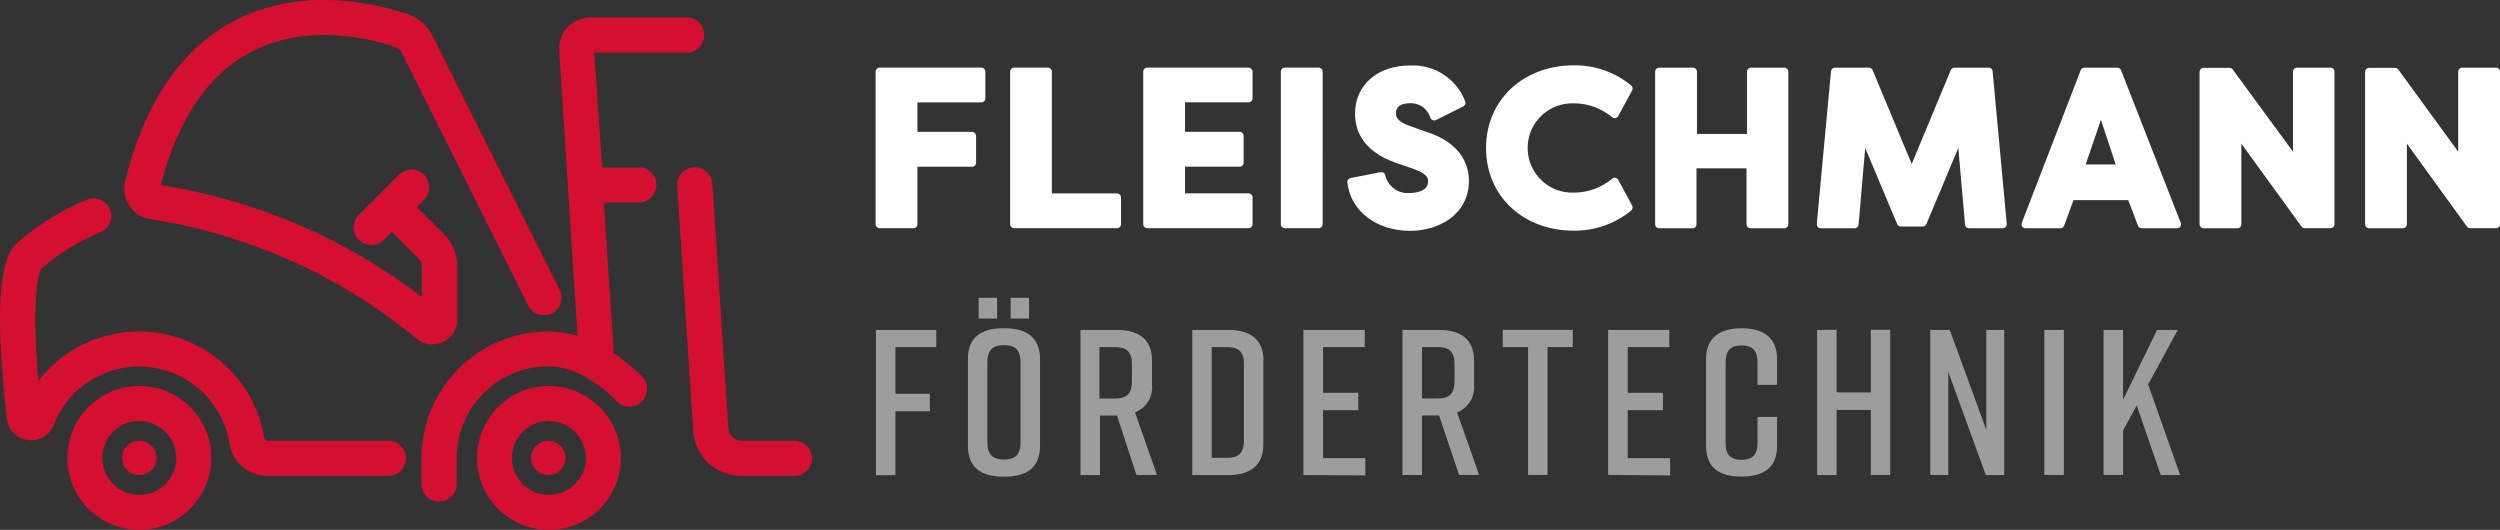 <svg xmlns="http://www.w3.org/2000/svg" id="Ebene_2" viewBox="0 0 312.78 66.29"><rect x="0" y="0" width="312.78" height="66.29" fill="#333333" stroke="none"/><defs><style>.cls-1{fill:#fff;}.cls-2{fill:#9d9d9c;}.cls-3{fill:#d50f31;}</style></defs><g id="Ebene_1-2"><path class="cls-3" d="M54.12,43.1c-.73,0-1.44-.26-2-.73-9.54-7.88-21.02-13.04-33.24-14.94-1.09-.15-2.06-.76-2.68-1.67-.61-.9-.81-2.01-.55-3.07,2.37-9.66,6.84-16.34,13.28-19.88C37.57-1.93,47.16.48,50.93,1.74c1.4.47,2.57,1.48,3.23,2.81l15.86,31.71c.26.52.3,1.13.12,1.68-.18.56-.58,1.01-1.11,1.27-1.09.54-2.41.09-2.95-1h0l-15.86-31.71c-.14-.29-.4-.5-.7-.6-3.17-1.08-11.3-3.15-18.42.75-5.2,2.85-8.89,8.41-11,16.51,11.9,1.85,23.13,6.67,32.68,14v-3.87c0-.32-.13-.63-.35-.86l-3.42-3.42-1,1c-.87.84-2.24.84-3.11,0-.42-.41-.65-.97-.65-1.55s.23-1.15.65-1.56l5.12-5.13c.91-.81,2.31-.73,3.12.18.74.84.74,2.1,0,2.94l-1,1,3.42,3.42c1.06,1.06,1.66,2.5,1.65,4v6.76c-.04,1.66-1.4,3-3.06,3l-.03.03h0ZM26.43,57.29c0,4.97-4.03,9-9,9s-9-4.03-9-9,4.03-9,9-9,9,4.03,9,9h0ZM17.43,52.66c-2.56,0-4.63,2.07-4.63,4.63s2.07,4.63,4.63,4.63,4.63-2.07,4.63-4.63c-.02-2.56-2.1-4.62-4.66-4.6h0l.04-.03ZM17.43,55.14c-1.19,0-2.15.96-2.15,2.15s.96,2.15,2.15,2.15,2.15-.96,2.15-2.15h0c0-1.19-.96-2.15-2.15-2.15h-.04.04ZM48.63,55.14h-15.23c-.19-.02-.34-.18-.34-.37-1.43-8.66-9.61-14.52-18.27-13.08-3.97.66-7.54,2.79-9.99,5.97-.9-10.31,0-13.74.44-14.13,2.22-1.88,4.71-3.4,7.4-4.51,1.11-.52,1.58-1.83,1.06-2.94-.47-1.01-1.63-1.51-2.69-1.16-3.2,1.31-6.17,3.13-8.79,5.4-1.05,1-3.52,3.31-1.36,22.06.14,1.4,1.24,2.5,2.63,2.67,1.39.2,2.73-.59,3.23-1.9,2.31-5.9,8.96-8.81,14.86-6.5,3.77,1.48,6.48,4.83,7.14,8.83.35,2.33,2.34,4.05,4.69,4.06h15.19c1.22,0,2.2-.98,2.2-2.2s-.98-2.2-2.2-2.2h.03ZM80.14,20.97h-4.8l-1-14.38h11.41c1.22.08,2.27-.84,2.35-2.06s-.84-2.27-2.06-2.35h-12.17c-2.15,0-3.9,1.74-3.91,3.89v.28l2.3,35.67c-1.18-.36-2.41-.54-3.64-.55-8.75,0-15.85,7.07-15.89,15.82v3.4c.08,1.22,1.14,2.14,2.35,2.06,1.1-.07,1.98-.95,2.06-2.06v-3.4c0-6.33,5.13-11.45,11.46-11.46,2.8,0,5.72,1.51,8.69,4.48.91.81,2.31.73,3.12-.18.74-.84.74-2.1,0-2.94-1.11-1.11-2.32-2.12-3.62-3l-1.24-18.86h4.51c1.22-.08,2.14-1.14,2.06-2.35-.07-1.1-.95-1.98-2.06-2.06l.06.05h.02ZM99.43,55.14h-6.68c-.86,0-1.57-.67-1.62-1.53l-2-30.57c-.05-1.21-1.08-2.16-2.29-2.11-1.21.05-2.16,1.08-2.11,2.29v.1l2,30.57c.19,3.18,2.82,5.66,6,5.65h6.66c1.22,0,2.2-.98,2.2-2.2s-.98-2.2-2.2-2.2h.04ZM68.68,55.14c-1.19-.04-2.18.88-2.23,2.07-.04,1.19.88,2.18,2.07,2.23,1.19.04,2.18-.88,2.23-2.07v-.08c0-1.17-.94-2.12-2.11-2.15h.04ZM77.68,57.29c0,4.97-4.03,9-9,9s-9-4.03-9-9,4.03-9,9-9c4.96.03,8.97,4.04,9,9h0ZM68.68,52.66c-2.56,0-4.63,2.07-4.63,4.63s2.07,4.63,4.63,4.63,4.63-2.07,4.63-4.63c-.02-2.56-2.11-4.62-4.67-4.6l.04-.03Z"></path><path class="cls-1" d="M123.28,8.96v3.35c0,.28-.22.5-.5.5h-8v3.69h6.84c.27,0,.49.23.5.5v3.36c0,.28-.22.5-.5.5h-6.84v7.19c0,.28-.22.5-.5.5h-4.23c-.28,0-.5-.22-.5-.5V8.96c0-.28.22-.5.5-.5h12.7c.28-.02.51.19.53.47v.03h0ZM139.75,24.2h-8.15v-15.24c0-.28-.22-.5-.5-.5h-4.22c-.28,0-.5.22-.5.5v19.09c0,.28.22.5.5.5h12.87c.28,0,.5-.22.5-.5v-3.36c0-.27-.23-.49-.5-.49h0ZM156.25,8.46h-12.72c-.28,0-.5.22-.5.5v19.09c0,.28.22.5.5.5h12.68c.28,0,.5-.22.5-.5v-3.36c0-.28-.22-.5-.5-.5h-7.95v-3.34h6.83c.28,0,.5-.22.5-.5v-3.36c0-.28-.22-.5-.5-.5h-6.83v-3.69h7.95c.28,0,.5-.22.5-.5v-3.35c0-.27-.23-.49-.5-.49h.04ZM165.04,8.46h-4.29c-.28,0-.5.22-.5.5v19.09c0,.28.22.5.5.5h4.23c.28,0,.5-.22.5-.5V8.96c0-.27-.21-.49-.48-.5h.04ZM178.36,16.46l-2-.71c-1.71-.59-1.71-1.3-1.71-1.57,0-.85.61-1.27,1.82-1.27s2.16.74,2.49,1.84c.05.13.15.23.28.28s.27.05.4,0l3.44-1.72c.23-.12.33-.4.23-.64-1.08-2.81-3.83-4.61-6.84-4.48-4.15,0-6.94,2.43-6.94,6.06,0,2,.9,4.68,5.2,6.15l2.07.71c1.87.65,1.87,1.27,1.87,1.57,0,1.32-1.65,1.47-2.36,1.47-1.42.1-2.7-.86-3-2.26-.07-.25-.32-.4-.57-.35l-3.77.73c-.25.05-.43.29-.4.55.39,3.57,3.62,6.06,7.86,6.06,3.54,0,7.35-2,7.35-6.29-.03-2.06-1.03-4.76-5.46-6.14h.04,0ZM196.95,12.93c1.74,0,3.43.63,4.76,1.75.12.09.27.13.41.1.14-.04.27-.13.34-.26l1.74-3.21c.12-.22.06-.49-.14-.64-2.01-1.64-4.54-2.53-7.14-2.5-6.36,0-11,4.35-11,10.35s4.62,10.34,11,10.34c2.6.03,5.13-.86,7.14-2.5.2-.15.26-.42.14-.64l-1.74-3.22c-.07-.13-.2-.22-.34-.25-.14-.03-.29,0-.41.1-1.33,1.12-3.02,1.74-4.76,1.75-3.08.13-5.69-2.26-5.82-5.35-.13-3.08,2.26-5.69,5.35-5.82h.47ZM223.3,8.47h-4.23c-.28,0-.5.22-.5.5v7.79h-6.26v-7.79c0-.28-.22-.5-.5-.5h-4.23c-.28,0-.5.22-.5.5v19.09c0,.28.22.5.5.5h4.17c.28,0,.5-.22.5-.5v-7h6.26v7c0,.28.22.5.5.5h4.23c.28,0,.5-.22.5-.5V8.96c0-.27-.21-.49-.48-.5h.04ZM248.78,8.47h-4.26c-.2,0-.38.12-.46.31l-4.88,11.73-4.89-11.73c-.08-.19-.26-.31-.46-.31h-4.25c-.26,0-.48.19-.5.45l-1.78,19.1c0,.14.04.28.13.38.1.1.23.16.37.16h4.23c.26,0,.47-.19.5-.45l.83-9.6,4,9.53c.08.18.26.3.46.3h2.73c.2,0,.38-.12.46-.3l4-9.53.84,9.6c.02.25.23.45.49.45h4.23c.14,0,.27-.06.37-.16s.14-.24.13-.38l-1.77-19.1c-.02-.28-.26-.48-.54-.46h-.01.03ZM272.84,27.88c.06.15.04.32-.05.46s-.25.22-.41.22h-4.42c-.21,0-.39-.13-.47-.32l-1.22-3.2h-6.85l-1.17,3.19c-.07.2-.26.33-.47.33h-4.36c-.17,0-.32-.08-.41-.22-.1-.13-.12-.31-.06-.46l7.37-19.09c.07-.19.25-.32.46-.32h4.12c.21,0,.4.13.47.32l7.47,19.09h0ZM264.7,20.58l-1.85-5.58-1.91,5.58h3.76ZM291.61,8.47h-4.23c-.28,0-.5.22-.5.5v10l-7.54-10.28c-.09-.13-.24-.2-.4-.2h-3.25c-.28,0-.5.22-.5.5v19.07c0,.27.23.49.5.5h4.23c.28,0,.5-.22.5-.5v-10.09l7.53,10.38c.09.13.24.2.4.2h3.22c.28,0,.5-.22.5-.5V8.96c0-.28-.22-.5-.5-.5h.04ZM312.32,8.47h-4.27c-.28,0-.5.22-.5.5v10l-7.5-10.28c-.09-.13-.24-.2-.4-.2h-3.25c-.28,0-.5.22-.5.5v19.07c0,.28.22.5.5.5h4.23c.28,0,.5-.22.5-.5v-10.09l7.52,10.38c.1.13.25.2.41.2h3.22c.28,0,.5-.22.5-.5V8.96c0-.28-.22-.5-.5-.5h.04,0Z"></path><path class="cls-2" d="M109.59,41.28h7.55v2.15h-5.11v5.84h4.31v2.18h-4.31v8h-2.44v-18.17h0ZM125.51,41.07h.2c2.75,0,4.41,1.17,4.41,3.84v10.89c0,2.68-1.66,3.84-4.41,3.84h-.2c-2.75,0-4.41-1.16-4.41-3.84v-10.89c0-2.7,1.65-3.84,4.41-3.84h0ZM124.75,39.85h-2.31v-2.59h2.31v2.59ZM125.61,57.49c1.35,0,2.07-.54,2.07-2.15v-10c0-1.61-.72-2.16-2.07-2.16s-2.08.55-2.08,2.16v10c0,1.61.73,2.15,2.08,2.15h0ZM128.75,39.85h-2.31v-2.59h2.31v2.59ZM142.19,59.44l-2.44-7.45h-2.13v7.45h-2.44v-18.16h4.54c2.75,0,4.41,1.16,4.41,3.84v3c.15,1.51-.72,2.92-2.13,3.48l2.75,7.81-2.56.03h0ZM137.55,49.86h2c1.35,0,2.07-.54,2.07-2.15v-2.13c0-1.6-.72-2.15-2.07-2.15h-2v6.43ZM158.06,45.12v10.48c0,2.67-1.66,3.84-4.41,3.84h-4.48v-18.16h4.48c2.77,0,4.43,1.16,4.43,3.84h-.02ZM153.55,43.43h-1.95v13.85h1.95c1.35,0,2.08-.54,2.08-2.15v-9.55c.02-1.6-.71-2.15-2.06-2.15h-.02ZM163.07,59.43v-18.15h7.68v2.15h-5.22v5.71h4.41v2.18h-4.41v6h5.29v2.16l-7.75-.05ZM182.56,59.43l-2.52-7.45h-2.13v7.45h-2.44v-18.15h4.54c2.75,0,4.41,1.16,4.41,3.84v3c.15,1.5-.72,2.92-2.12,3.48l2.75,7.81-2.49.02h0ZM177.91,49.85h2c1.35,0,2.07-.54,2.07-2.15v-2.13c0-1.6-.72-2.15-2.07-2.15h-2v6.43ZM196.78,43.42h-3.17v16h-2.43v-16h-3.17v-2.15h8.77v2.15h0ZM201.2,59.42v-18.14h7.65v2.15h-5.2v5.71h4.41v2.18h-4.41v6h5.3v2.16l-7.75-.06h0ZM222.33,55.78c0,2.73-1.66,3.84-4.41,3.84h-.06c-2.74,0-4.41-1.09-4.41-3.84v-10.87c0-2.62,1.67-3.84,4.41-3.84h.06c2.75,0,4.41,1.22,4.41,3.84v3.24h-2.44v-2.77c0-1.59-.68-2.16-2-2.16s-2,.57-2,2.16v10c0,1.58.68,2.15,2,2.15s2-.57,2-2.15v-3.22h2.44v3.62ZM229.78,41.26v7.83h4.28v-7.83h2.43v18.16h-2.43v-8.13h-4.28v8.15h-2.44v-18.16l2.44-.02h0ZM241.5,59.42v-18.14h2.44l4.57,12.5v-12.5h2.24v18.16h-2.3l-4.7-12.92v12.92l-2.25-.02ZM255.77,59.42v-18.14h2.44v18.16l-2.44-.02ZM270.33,59.42l-3-8.69-1.71,3.13v5.56h-2.44v-18.14h2.44v8.74l4.25-8.74h2.6l-3.71,6.82,4,11.34-2.43-.02h0Z"></path></g></svg>
